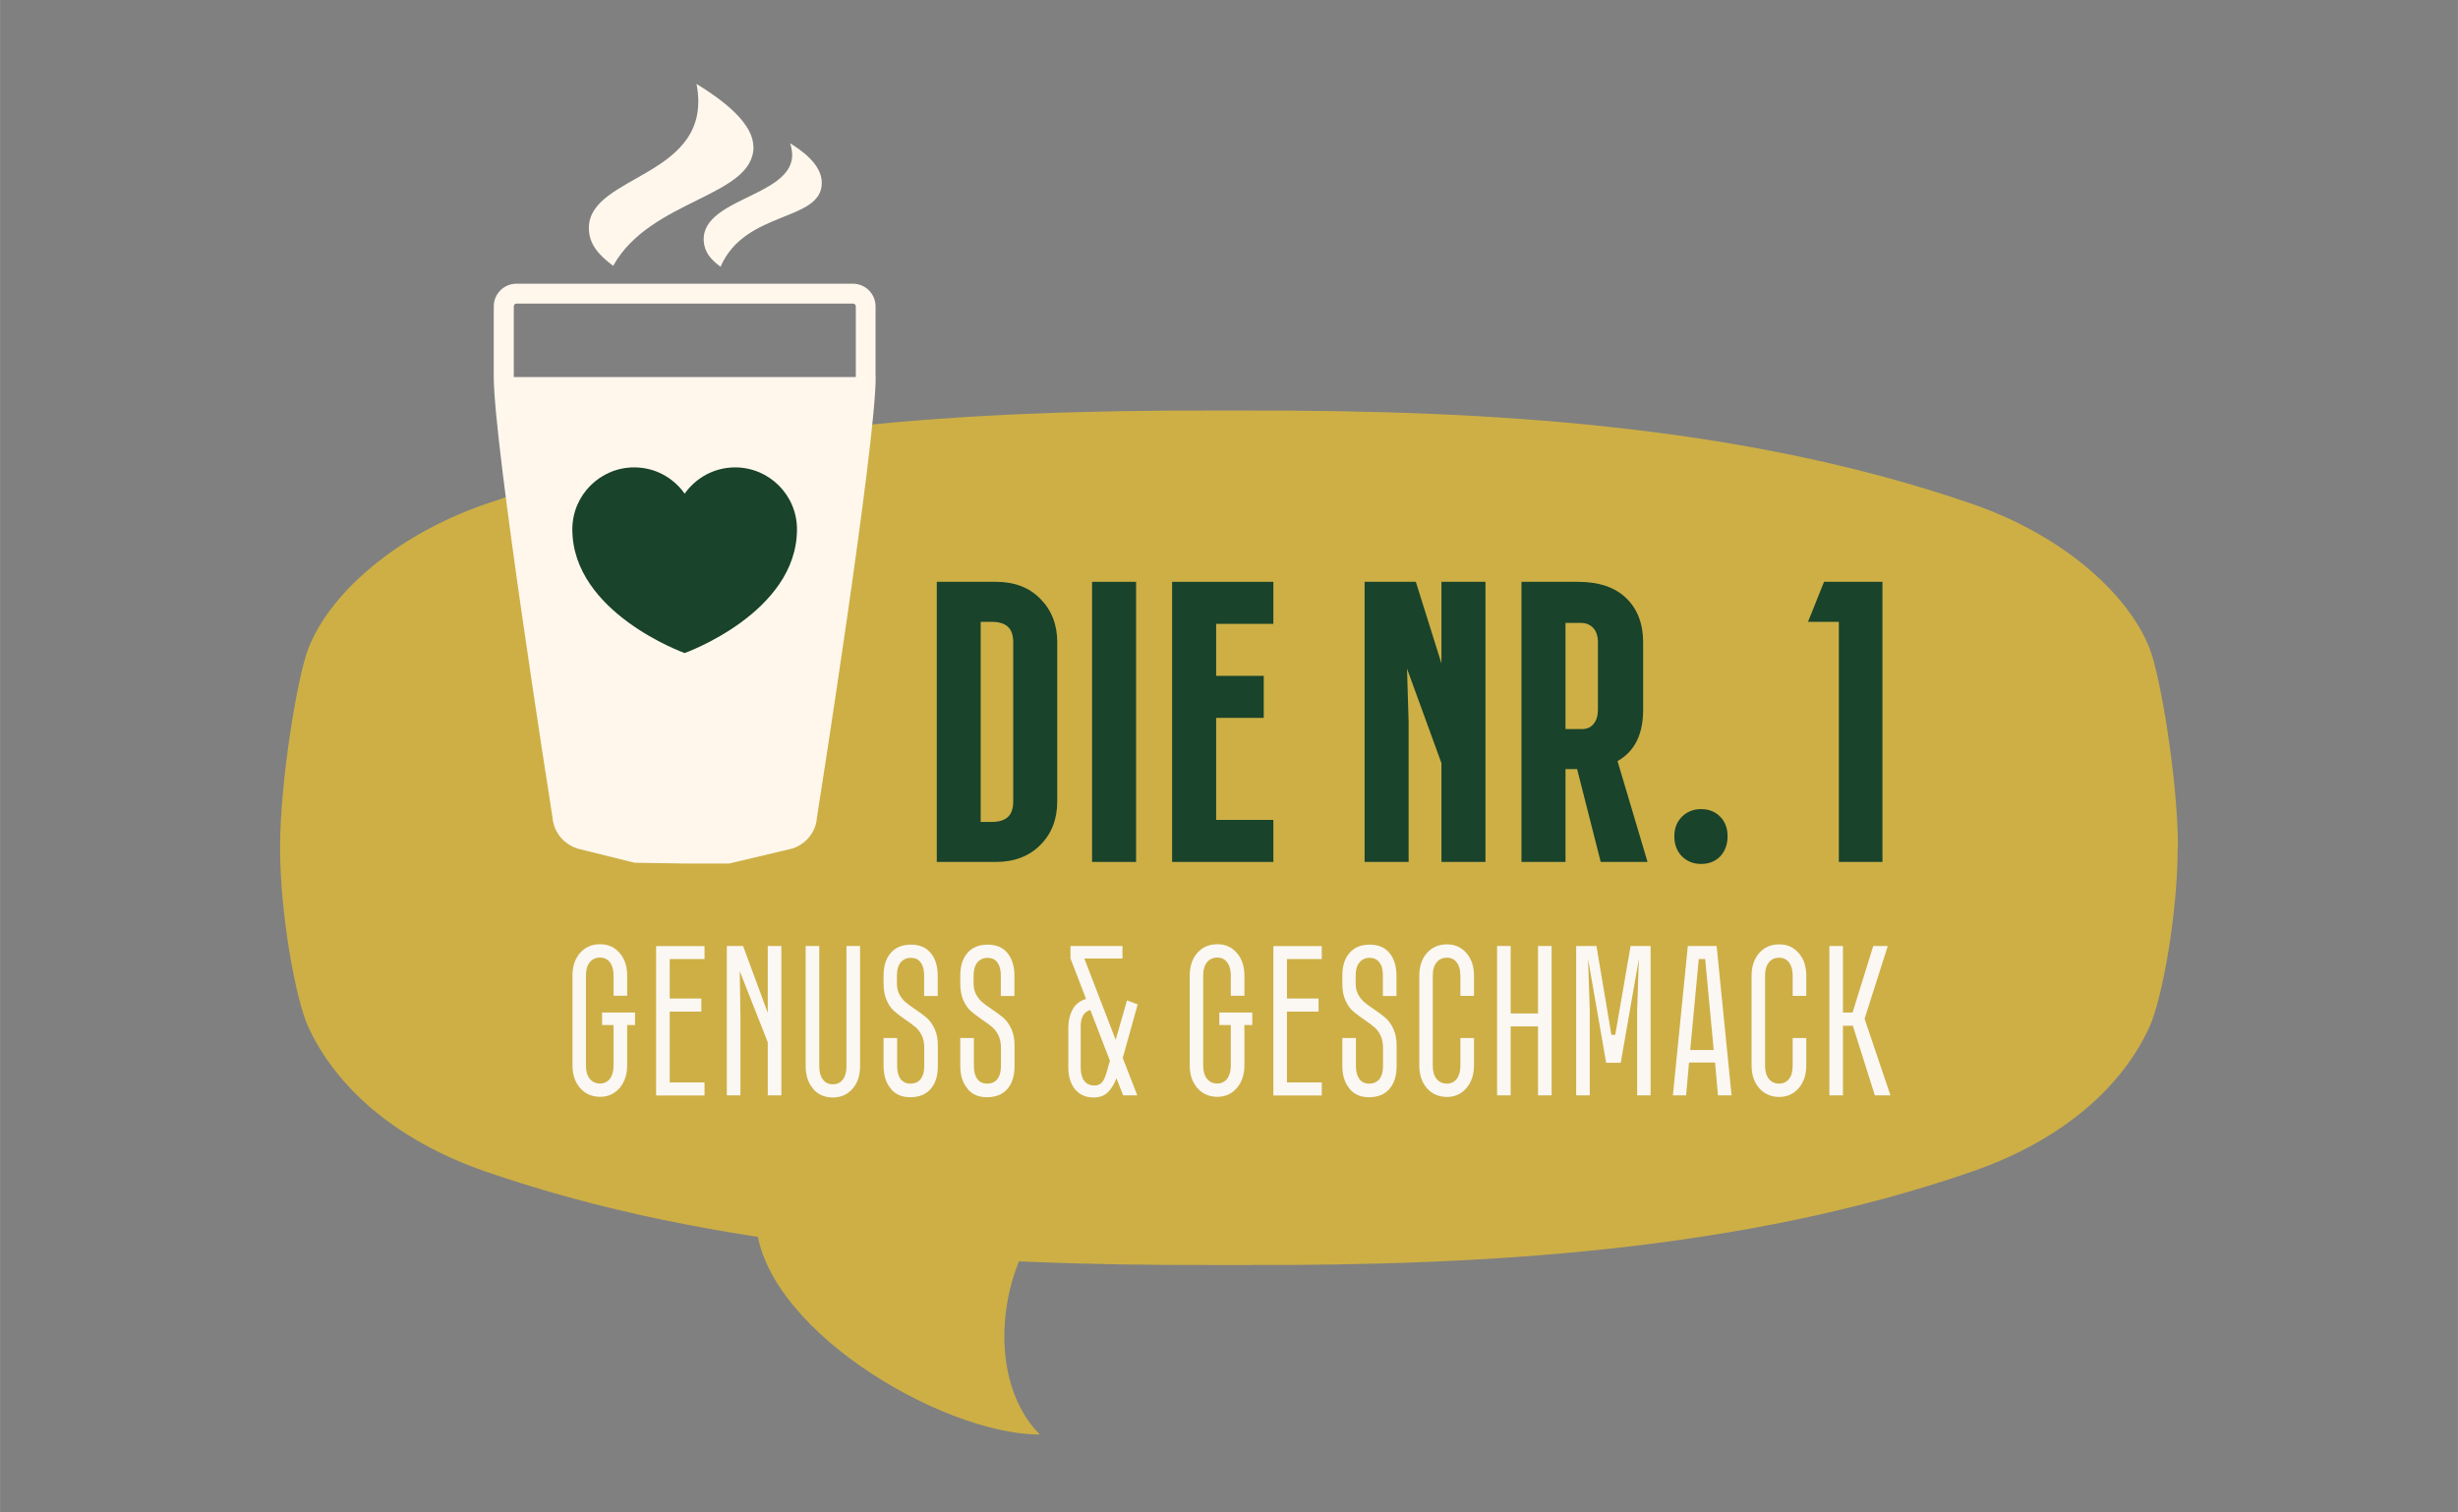 <?xml version="1.0" encoding="UTF-8"?>
<svg id="Speech_Bubbles" data-name="Speech Bubbles" xmlns="http://www.w3.org/2000/svg" width="65mm" height="40mm" viewBox="0 0 184.25 113.39">
  <rect x="0" y="0" width="184.25" height="113.39" fill="#808080" stroke="none"/>
  <defs>
    <style>
      .cls-1 {
        fill: #fbf7f3;
      }

      .cls-1, .cls-2, .cls-3, .cls-4 {
        stroke-width: 0px;
      }

      .cls-2 {
        fill: #19432b;
      }

      .cls-3 {
        fill: #cdaf46;
      }

      .cls-4 {
        fill: #fff7ec;
      }
    </style>
  </defs>
  <path class="cls-3" d="M163.26,63.55c0-4.99-1.3-12.84-2.12-14.93-1.56-3.99-6.35-8.42-13.25-10.82-17.31-6-36.67-7.06-54.53-7.02-.41,0-2.06,0-2.47,0-17.86-.04-37.22,1.02-54.53,7.02-6.9,2.4-11.7,6.82-13.25,10.82-.82,2.09-2.12,9.93-2.12,14.93s1.17,11.38,2.12,13.45c2,4.35,6.35,8.42,13.25,10.82,17.31,5.99,36.66,7.06,54.52,7.02.41,0,2.06,0,2.47,0,17.86.05,37.21-1.02,54.52-7.02,6.9-2.4,11.26-6.46,13.25-10.82.95-2.07,2.12-8.46,2.12-13.45"/>
  <path class="cls-3" d="M56.66,91.26c0,8.05,13.83,16.29,21.29,16.29-4.18-4.18-3.01-12.73.54-16.29,0,0-14.8,0-21.84,0"/>
  <g>
    <path class="cls-2" d="M74.66,43.62c1.38,0,2.49.42,3.33,1.28.84.85,1.26,1.93,1.26,3.25v11.94c0,1.32-.42,2.41-1.26,3.25-.84.85-1.95,1.28-3.33,1.28h-4.44v-21h4.44ZM75.95,48.15c0-.54-.14-.93-.41-1.17-.27-.24-.67-.36-1.19-.36h-.84v15h.84c.52,0,.92-.12,1.19-.36.27-.24.41-.63.41-1.17v-11.94Z"/>
    <path class="cls-2" d="M85.16,64.62h-3.3v-21h3.3v21Z"/>
    <path class="cls-2" d="M95.45,43.62v3.15h-4.29v3.9h3.57v3.15h-3.57v7.65h4.29v3.15h-7.59v-21h7.59Z"/>
    <path class="cls-2" d="M108.05,49.74v-6.12h3.3v21h-3.3v-7.41l-2.58-7.08.12,4.05v10.44h-3.3v-21h3.84l1.92,6.12Z"/>
    <path class="cls-2" d="M119.99,64.62l-1.77-6.96h-.87v6.96h-3.3v-21h4.23c1.58,0,2.79.41,3.63,1.23s1.26,1.92,1.26,3.3v5.07c0,1.84-.64,3.12-1.92,3.84l2.25,7.56h-3.51ZM117.35,46.71v7.95h1.23c.38,0,.67-.13.88-.39s.32-.61.32-1.05v-5.07c0-.46-.12-.82-.35-1.07-.23-.25-.54-.38-.94-.38h-1.14Z"/>
    <path class="cls-2" d="M126.08,64.2c-.38-.38-.57-.88-.57-1.5s.19-1.09.57-1.47.86-.57,1.44-.57,1.05.19,1.43.57c.37.38.55.87.55,1.47s-.19,1.12-.55,1.5c-.37.38-.85.57-1.43.57s-1.06-.19-1.44-.57Z"/>
    <path class="cls-2" d="M135.53,46.62l1.2-3h4.38v21h-3.27v-18h-2.31Z"/>
  </g>
  <g>
    <path class="cls-1" d="M47.6,75.91v.94h-.59v3.02c0,.69-.19,1.26-.57,1.7-.38.44-.87.66-1.46.66s-1.12-.22-1.5-.66c-.38-.44-.57-1-.57-1.7v-6.74c0-.69.19-1.26.57-1.69.38-.43.88-.65,1.5-.65s1.08.22,1.46.65c.38.43.57,1,.57,1.69v1.52h-1.02v-1.52c0-.42-.09-.74-.27-.98-.18-.24-.43-.36-.74-.36-.33,0-.59.12-.78.36-.19.24-.28.57-.28.98v6.74c0,.43.09.76.28,1,.19.24.45.36.78.36.31,0,.55-.12.74-.36.18-.24.27-.57.27-1v-3.02h-.86v-.94h2.48Z"/>
    <path class="cls-1" d="M52.81,70.92v.98h-2.61v2.96h2.37v.98h-2.37v5.31h2.61v.98h-3.63v-11.2h3.63Z"/>
    <path class="cls-1" d="M57.55,75.96v-5.04h1.02v11.2h-1.02v-3.98l-2.1-5.33.05,3.25v6.06h-1.02v-11.2h1.22l1.86,5.04Z"/>
    <path class="cls-1" d="M60.96,81.63c-.38-.43-.57-1-.57-1.7v-9.01h1.02v9.01c0,.43.09.76.27,1,.18.24.43.36.75.36s.57-.12.75-.36c.18-.24.27-.57.27-1v-9.01h1.02v9.01c0,.7-.19,1.27-.57,1.7-.38.43-.87.65-1.48.65s-1.1-.22-1.48-.65Z"/>
    <path class="cls-1" d="M66.77,81.61c-.36-.42-.54-.99-.54-1.71v-2.08h1.02v2.1c0,.43.09.75.26.98.18.23.42.34.73.34.33,0,.59-.11.77-.34.18-.23.27-.56.27-.98v-1.36c0-.36-.06-.67-.18-.92-.12-.25-.27-.46-.46-.62-.18-.16-.43-.35-.75-.56-.36-.25-.65-.47-.87-.66-.22-.2-.41-.47-.56-.81-.15-.34-.23-.77-.23-1.28v-.56c0-.73.18-1.3.54-1.71.36-.42.87-.62,1.52-.62s1.12.21,1.47.62c.35.42.53.99.53,1.71v1.52h-1.02v-1.54c0-.43-.09-.75-.26-.98-.17-.23-.42-.34-.74-.34s-.57.12-.76.35c-.19.23-.28.56-.28.98v.58c0,.32.06.59.18.82.12.22.26.41.44.57.18.16.42.33.73.54.37.25.67.47.9.67.22.2.42.47.58.82.16.34.24.76.24,1.26v1.52c0,.74-.18,1.31-.54,1.72-.36.41-.87.62-1.52.62s-1.11-.21-1.46-.62Z"/>
    <path class="cls-1" d="M72.52,81.61c-.36-.42-.54-.99-.54-1.71v-2.08h1.02v2.1c0,.43.09.75.26.98.18.23.42.34.73.34.33,0,.59-.11.77-.34.18-.23.27-.56.27-.98v-1.36c0-.36-.06-.67-.18-.92-.12-.25-.27-.46-.46-.62-.18-.16-.43-.35-.75-.56-.36-.25-.65-.47-.87-.66-.22-.2-.41-.47-.56-.81-.15-.34-.23-.77-.23-1.28v-.56c0-.73.18-1.3.54-1.71.36-.42.87-.62,1.52-.62s1.12.21,1.47.62c.35.42.53.99.53,1.71v1.52h-1.02v-1.54c0-.43-.09-.75-.26-.98-.17-.23-.42-.34-.74-.34s-.57.12-.76.35c-.19.23-.28.56-.28.98v.58c0,.32.06.59.18.82.12.22.26.41.44.57.18.16.42.33.73.54.37.25.67.47.9.67.22.2.42.47.58.82.16.34.24.76.24,1.26v1.52c0,.74-.18,1.31-.54,1.72-.36.41-.87.62-1.52.62s-1.11-.21-1.46-.62Z"/>
    <path class="cls-1" d="M85.28,75.3l-1.12,4.02,1.09,2.8h-1.06l-.5-1.28c-.18.47-.41.83-.67,1.07-.27.25-.61.37-1.04.37-.59,0-1.05-.2-1.39-.61-.34-.41-.51-.95-.51-1.65v-2.99c0-.51.11-.96.32-1.35.21-.39.55-.65,1.01-.79l-1.17-3.04v-.93h3.9v.94h-2.86l2.35,6.1.85-2.96.8.3ZM83.2,79.53l-1.47-3.81c-.48.14-.72.54-.72,1.2v3.12c0,.43.09.76.26.99.18.23.43.35.76.35.27,0,.47-.09.61-.28s.26-.49.37-.92l.19-.66Z"/>
    <path class="cls-1" d="M93.87,75.91v.94h-.59v3.02c0,.69-.19,1.26-.57,1.7-.38.44-.87.66-1.46.66s-1.12-.22-1.5-.66c-.38-.44-.57-1-.57-1.7v-6.74c0-.69.19-1.26.57-1.69.38-.43.88-.65,1.5-.65s1.08.22,1.46.65c.38.43.57,1,.57,1.69v1.52h-1.02v-1.52c0-.42-.09-.74-.27-.98-.18-.24-.43-.36-.74-.36-.33,0-.59.12-.78.36-.19.24-.28.57-.28.98v6.74c0,.43.09.76.28,1,.19.24.45.36.78.36.31,0,.55-.12.74-.36.18-.24.27-.57.27-1v-3.02h-.86v-.94h2.48Z"/>
    <path class="cls-1" d="M99.08,70.92v.98h-2.61v2.96h2.37v.98h-2.37v5.31h2.61v.98h-3.63v-11.2h3.63Z"/>
    <path class="cls-1" d="M101.16,81.61c-.36-.42-.54-.99-.54-1.71v-2.08h1.02v2.1c0,.43.09.75.26.98s.42.34.73.34c.33,0,.59-.11.77-.34s.27-.56.27-.98v-1.36c0-.36-.06-.67-.18-.92-.12-.25-.27-.46-.46-.62-.18-.16-.43-.35-.75-.56-.36-.25-.65-.47-.87-.66s-.41-.47-.56-.81c-.16-.34-.23-.77-.23-1.28v-.56c0-.73.18-1.3.54-1.71.36-.42.87-.62,1.52-.62s1.12.21,1.47.62c.35.42.53.99.53,1.71v1.52h-1.02v-1.54c0-.43-.08-.75-.26-.98s-.42-.34-.74-.34-.57.12-.76.35-.28.56-.28.98v.58c0,.32.06.59.18.82.12.22.26.41.44.57.18.16.42.33.73.54.37.25.67.47.9.67.22.2.42.47.58.82s.24.76.24,1.26v1.52c0,.74-.18,1.31-.54,1.72-.36.41-.87.62-1.52.62s-1.11-.21-1.46-.62Z"/>
    <path class="cls-1" d="M106.96,81.58c-.38-.44-.57-1-.57-1.7v-6.74c0-.69.19-1.26.57-1.69s.88-.65,1.5-.65,1.08.22,1.46.65.57,1,.57,1.69v1.52h-1.02v-1.52c0-.42-.09-.74-.27-.98-.18-.24-.43-.36-.74-.36-.33,0-.59.12-.78.36-.19.24-.28.57-.28.98v6.74c0,.43.09.76.28,1,.19.24.45.36.78.36.31,0,.55-.12.74-.36.18-.24.27-.57.27-1v-2.06h1.02v2.06c0,.69-.19,1.26-.57,1.7s-.87.66-1.46.66-1.12-.22-1.5-.66Z"/>
    <path class="cls-1" d="M115.29,75.98v-5.06h1.02v11.2h-1.02v-5.17h-2.05v5.17h-1.02v-11.2h1.02v5.06h2.05Z"/>
    <path class="cls-1" d="M121.08,77.58l1.15-6.66h1.5v11.2h-1.01v-6.37l.13-3.86-1.36,7.79h-1.09l-1.36-7.79.13,3.86v6.37h-1.02v-11.2h1.52l1.12,6.66h.29Z"/>
    <path class="cls-1" d="M129.79,82.12h-1.01l-.22-2.46h-1.95l-.22,2.46h-.99l1.12-11.2h2.16l1.12,11.2ZM127.34,71.9l-.64,6.82h1.76l-.64-6.82h-.48Z"/>
    <path class="cls-1" d="M131.87,81.58c-.38-.44-.57-1-.57-1.7v-6.74c0-.69.19-1.26.57-1.69.38-.43.88-.65,1.5-.65s1.08.22,1.46.65c.38.43.57,1,.57,1.69v1.52h-1.02v-1.52c0-.42-.09-.74-.27-.98s-.43-.36-.74-.36c-.33,0-.59.12-.78.36s-.28.57-.28.98v6.74c0,.43.09.76.28,1s.45.36.78.36c.31,0,.55-.12.74-.36s.27-.57.27-1v-2.06h1.02v2.06c0,.69-.19,1.26-.57,1.7-.38.44-.87.66-1.46.66s-1.12-.22-1.5-.66Z"/>
    <path class="cls-1" d="M141.71,82.12h-1.17l-1.65-5.22h-.74v5.22h-1.02v-11.2h1.02v4.99h.72l1.55-4.99h1.09l-1.74,5.46,1.94,5.74Z"/>
  </g>
  <rect class="cls-2" x="40.16" y="31.84" width="22.25" height="18.28"/>
  <path class="cls-4" d="M56.47,11.01c0-2.1-3.19-4.04-4.26-4.72,1.35,7.01-8.02,6.74-8.07,10.77-.02,1.25.76,2.07,1.82,2.87,2.79-5.02,10.52-5.15,10.52-8.92M61.6,13.7c0-1.42-1.63-2.5-2.38-2.96,1.38,4.01-6.67,3.84-6.47,7.32.05.84.52,1.39,1.26,1.94,1.84-4.27,7.59-3.35,7.59-6.3M64.14,28.27h-25.63v-5.3c0-.12.09-.21.21-.21h25.22c.11,0,.21.09.21.21v5.3h0ZM42.9,39.68c0-2.56,2.08-4.64,4.64-4.64,1.57,0,2.94.78,3.78,1.97.84-1.19,2.22-1.97,3.78-1.97,2.56,0,4.64,2.08,4.64,4.64,0,6.27-8.42,9.28-8.42,9.28,0,0-8.42-3.01-8.42-9.28M65.63,28.27v-5.3c0-.94-.76-1.7-1.7-1.7h-25.22c-.94,0-1.7.76-1.7,1.7v5.3c0,5.04,4.23,31.91,4.4,32.99.08,1.08.79,2,1.88,2.36l4.27,1.06,3.76.06h3.34s4.75-1.13,4.75-1.13c1.03-.34,1.75-1.26,1.82-2.28.18-1.14,4.41-28.01,4.41-33.06"/>
</svg>
